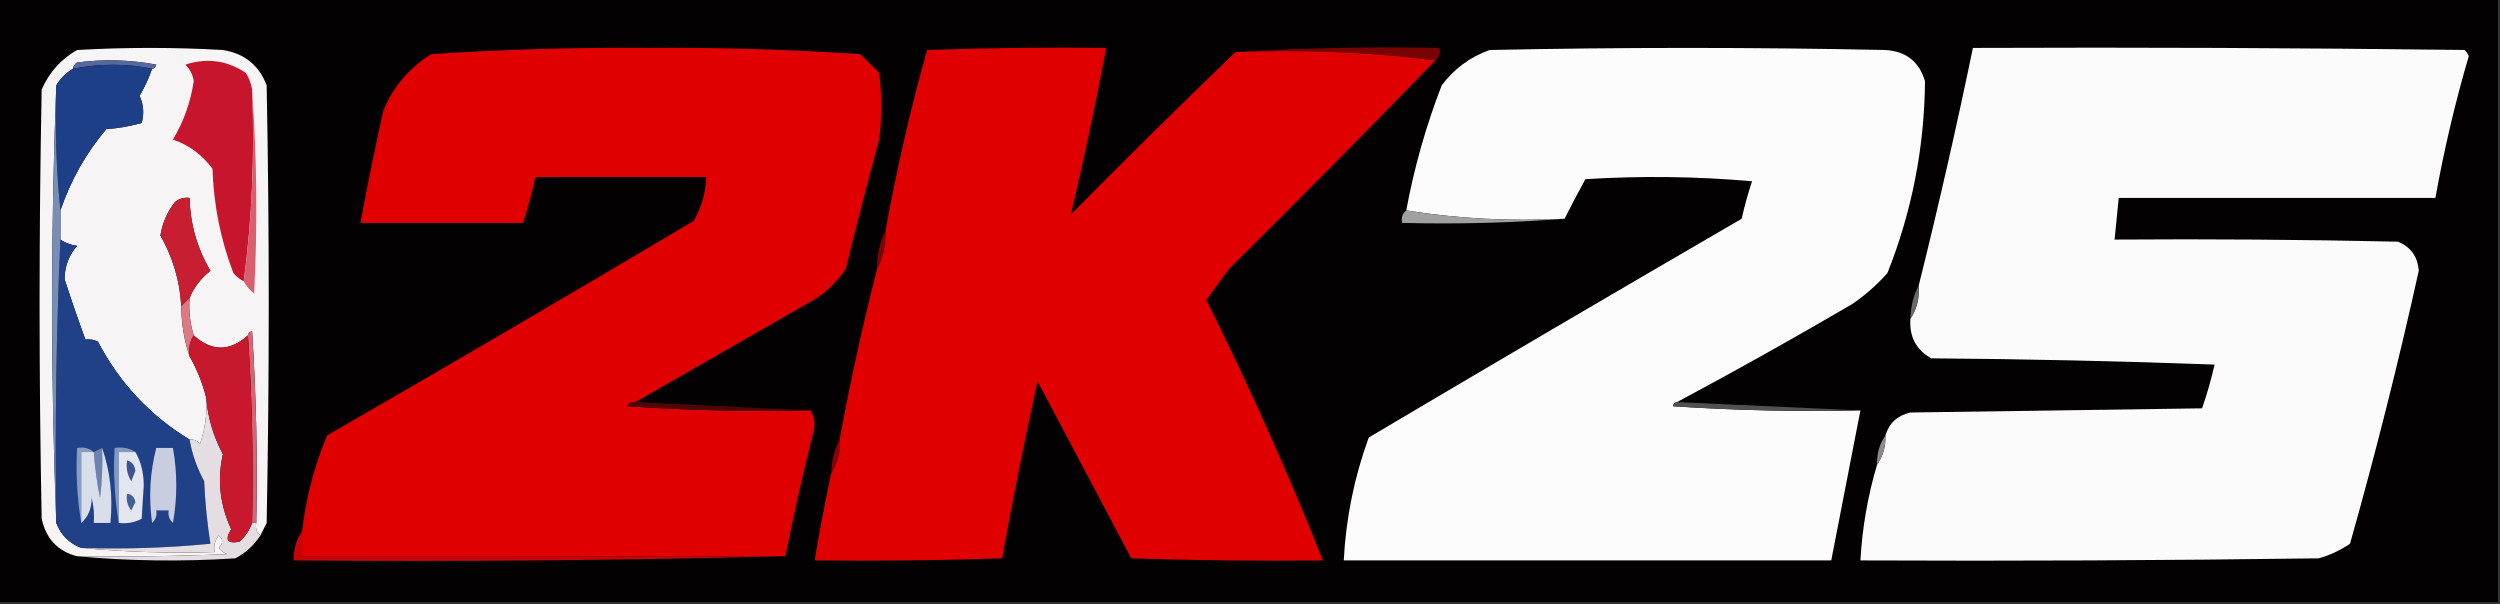 <?xml version="1.0" encoding="UTF-8"?>
<!DOCTYPE svg PUBLIC "-//W3C//DTD SVG 1.1//EN" "http://www.w3.org/Graphics/SVG/1.1/DTD/svg11.dtd">
<svg xmlns="http://www.w3.org/2000/svg" version="1.1" width="600px" height="145px" style="shape-rendering:geometricPrecision; text-rendering:geometricPrecision; image-rendering:optimizeQuality; fill-rule:evenodd; clip-rule:evenodd" xmlns:xlink="http://www.w3.org/1999/xlink">
<rect width="100%" height="100%" fill="#333333" stroke="none"/>
<g><path style="opacity:1" fill="#030101" d="M -0.5,-0.5 C 199.5,-0.5 399.5,-0.5 599.5,-0.5C 599.5,47.833 599.5,96.167 599.5,144.5C 399.5,144.5 199.5,144.5 -0.5,144.5C -0.5,96.167 -0.5,47.833 -0.5,-0.5 Z"/></g>
<g><path style="opacity:1" fill="#770303" d="M 296.5,12.5 C 312.658,11.504 328.991,11.17 345.5,11.5C 345.737,12.791 345.404,13.791 344.5,14.5C 328.868,12.515 312.868,11.849 296.5,12.5 Z"/></g>
<g><path style="opacity:1" fill="#f6f4f5" d="M 62.5,128.5 C 61.596,127.791 61.263,126.791 61.5,125.5C 61.833,110.152 61.499,94.819 60.5,79.5C 59.893,79.624 59.56,79.957 59.5,80.5C 55.137,84.397 50.804,84.397 46.5,80.5C 45.597,77.609 45.264,74.609 45.5,71.5C 46.569,68.924 48.235,66.757 50.5,65C 47.324,59.637 45.657,53.804 45.5,47.5C 44.178,47.33 43.011,47.663 42,48.5C 40.16,50.848 38.993,53.515 38.5,56.5C 41.525,61.864 43.191,67.531 43.5,73.5C 43.539,77.733 44.205,81.733 45.5,85.5C 47.287,88.631 48.62,91.965 49.5,95.5C 49.737,99.273 49.237,102.94 48,106.5C 47.329,105.748 46.496,105.414 45.5,105.5C 36.025,99.752 28.691,91.918 23.5,82C 22.552,81.517 21.552,81.35 20.5,81.5C 18.725,76.674 17.058,71.84 15.5,67C 15.523,63.927 16.523,61.26 18.5,59C 16.942,58.79 15.608,58.29 14.5,57.5C 14.5,55.167 14.5,52.833 14.5,50.5C 16.958,43.264 20.625,36.764 25.5,31C 28.426,30.782 31.259,30.282 34,29.5C 34.626,27.287 34.459,25.12 33.5,23C 34.762,20.83 35.762,18.663 36.5,16.5C 37.043,16.44 37.376,16.107 37.5,15.5C 31.193,14.336 24.86,14.169 18.5,15C 17.944,15.383 17.611,15.883 17.5,16.5C 15.833,17.5 14.5,18.833 13.5,20.5C 12.167,55.5 12.167,90.5 13.5,125.5C 14.614,128.404 16.614,130.404 19.5,131.5C 29.987,132.494 40.654,132.828 51.5,132.5C 51.238,131.022 51.571,129.689 52.5,128.5C 53.59,129.391 53.59,130.391 52.5,131.5C 53.025,132.192 53.692,132.692 54.5,133C 42.505,133.5 30.505,133.667 18.5,133.5C 13.88,132.308 11.047,129.308 10,124.5C 9.333,90.167 9.333,55.833 10,21.5C 11.779,17.388 14.612,14.222 18.5,12C 30.167,11.333 41.833,11.333 53.5,12C 58.681,12.831 62.181,15.664 64,20.5C 64.667,55.5 64.667,90.5 64,125.5C 63.487,126.527 62.987,127.527 62.5,128.5 Z"/></g>
<g><path style="opacity:1" fill="#e00001" d="M 152.5,96.5 C 151.624,96.369 150.957,96.703 150.5,97.5C 165.152,98.499 179.818,98.833 194.5,98.5C 195.622,100.288 195.789,102.288 195,104.5C 192.589,114.147 190.422,123.813 188.5,133.5C 149.833,133.5 111.167,133.5 72.5,133.5C 72.5,131.5 72.5,129.5 72.5,127.5C 73.416,119.499 75.416,111.833 78.5,104.5C 107.963,87.533 137.297,70.366 166.5,53C 168.352,49.761 169.352,46.261 169.5,42.5C 155.833,42.5 142.167,42.5 128.5,42.5C 127.699,46.235 126.699,49.901 125.5,53.5C 112.5,53.5 99.5,53.5 86.5,53.5C 88.166,44.495 90,35.495 92,26.5C 94.392,20.774 98.226,16.274 103.5,13C 120.616,11.861 137.783,11.361 155,11.5C 172.217,11.361 189.384,11.861 206.5,13C 208,14.5 209.5,16 211,17.5C 211.667,22.833 211.667,28.167 211,33.5C 208.207,43.798 205.54,54.131 203,64.5C 200.575,68.135 197.408,70.968 193.5,73C 179.803,80.847 166.136,88.68 152.5,96.5 Z"/></g>
<g><path style="opacity:1" fill="#e00001" d="M 296.5,12.5 C 312.868,11.849 328.868,12.515 344.5,14.5C 328.175,31.326 311.675,47.992 295,64.5C 293.152,67.011 291.319,69.511 289.5,72C 299.691,92.39 309.025,113.224 317.5,134.5C 302.163,134.667 286.83,134.5 271.5,134C 264.034,119.853 256.534,105.686 249,91.5C 245.9,105.666 243.067,119.833 240.5,134C 225.504,134.5 210.504,134.667 195.5,134.5C 196.671,127.481 198.004,120.481 199.5,113.5C 201.04,111.162 201.706,108.495 201.5,105.5C 204.033,91.704 207.033,78.038 210.5,64.5C 211.913,61.781 212.58,58.781 212.5,55.5C 215.13,40.851 218.463,26.351 222.5,12C 236.829,11.5 251.163,11.333 265.5,11.5C 262.963,24.969 260.13,38.303 257,51.5C 270.035,38.298 283.202,25.298 296.5,12.5 Z"/></g>
<g><path style="opacity:1" fill="#fcfcfc" d="M 402.5,96.5 C 401.957,96.56 401.624,96.893 401.5,97.5C 416.485,98.499 431.485,98.833 446.5,98.5C 444.164,110.513 441.831,122.513 439.5,134.5C 400.5,134.5 361.5,134.5 322.5,134.5C 323.035,124.326 325.035,114.493 328.5,105C 358.251,87.374 388.084,69.874 418,52.5C 418.679,49.45 419.512,46.45 420.5,43.5C 407.179,42.334 393.846,42.167 380.5,43C 378.723,46.209 377.057,49.376 375.5,52.5C 362.456,53.147 349.789,52.48 337.5,50.5C 339.4,40.235 342.233,30.235 346,20.5C 348.987,16.512 352.82,13.679 357.5,12C 389.167,11.333 420.833,11.333 452.5,12C 457.463,12.302 460.629,14.802 462,19.5C 461.866,35.374 458.866,50.707 453,65.5C 450.489,68.343 447.656,70.843 444.5,73C 430.634,81.099 416.634,88.932 402.5,96.5 Z"/></g>
<g><path style="opacity:1" fill="#fbfbfb" d="M 450.5,111.5 C 451.924,109.485 452.59,107.152 452.5,104.5C 453.393,101.539 455.393,99.706 458.5,99C 481.833,98.667 505.167,98.333 528.5,98C 529.687,94.574 530.687,91.074 531.5,87.5C 508.841,86.667 486.174,86.167 463.5,86C 459.864,83.961 458.198,80.794 458.5,76.5C 460.04,74.162 460.706,71.495 460.5,68.5C 465.215,49.59 469.549,30.59 473.5,11.5C 512.835,11.333 552.168,11.5 591.5,12C 591.957,12.414 592.291,12.914 592.5,13.5C 589.214,24.69 586.547,36.024 584.5,47.5C 559.167,47.5 533.833,47.5 508.5,47.5C 508.167,50.833 507.833,54.167 507.5,57.5C 530.169,57.333 552.836,57.5 575.5,58C 578.598,59.268 580.265,61.601 580.5,65C 575.634,86.997 570.134,108.83 564,130.5C 561.696,132.068 559.196,133.235 556.5,134C 519.835,134.5 483.168,134.667 446.5,134.5C 446.938,126.659 448.271,118.992 450.5,111.5 Z"/></g>
<g><path style="opacity:1" fill="#56699f" d="M 36.5,16.5 C 30.296,15.23 23.963,15.23 17.5,16.5C 17.611,15.883 17.944,15.383 18.5,15C 24.86,14.169 31.193,14.336 37.5,15.5C 37.376,16.107 37.043,16.44 36.5,16.5 Z"/></g>
<g><path style="opacity:1" fill="#1d3f87" d="M 36.5,16.5 C 35.762,18.663 34.762,20.83 33.5,23C 34.459,25.12 34.626,27.287 34,29.5C 31.259,30.282 28.426,30.782 25.5,31C 20.625,36.764 16.958,43.264 14.5,50.5C 13.506,40.681 13.173,30.681 13.5,20.5C 14.5,18.833 15.833,17.5 17.5,16.5C 23.963,15.23 30.296,15.23 36.5,16.5 Z"/></g>
<g><path style="opacity:1" fill="#c6152d" d="M 60.5,21.5 C 61.151,37.203 60.484,52.536 58.5,67.5C 57.542,67.047 56.708,66.38 56,65.5C 52.944,57.513 51.278,49.179 51,40.5C 48.469,37.112 45.302,34.779 41.5,33.5C 44.06,29.23 45.727,24.563 46.5,19.5C 46.278,17.945 45.611,16.611 44.5,15.5C 49.69,13.834 54.523,14.501 59,17.5C 59.791,18.745 60.291,20.078 60.5,21.5 Z"/></g>
<g><path style="opacity:1" fill="#d95e6e" d="M 60.5,21.5 C 61.661,37.661 61.828,53.995 61,70.5C 59.955,69.627 59.122,68.627 58.5,67.5C 60.484,52.536 61.151,37.203 60.5,21.5 Z"/></g>
<g><path style="opacity:1" fill="#a0a0a0" d="M 337.5,50.5 C 349.789,52.48 362.456,53.147 375.5,52.5C 362.677,53.495 349.677,53.829 336.5,53.5C 336.263,52.209 336.596,51.209 337.5,50.5 Z"/></g>
<g><path style="opacity:1" fill="#7b030a" d="M 212.5,55.5 C 212.58,58.781 211.913,61.781 210.5,64.5C 210.42,61.219 211.087,58.219 212.5,55.5 Z"/></g>
<g><path style="opacity:1" fill="#c81e31" d="M 45.5,71.5 C 44.833,72.167 44.167,72.833 43.5,73.5C 43.191,67.531 41.525,61.864 38.5,56.5C 38.993,53.515 40.16,50.848 42,48.5C 43.011,47.663 44.178,47.33 45.5,47.5C 45.657,53.804 47.324,59.637 50.5,65C 48.235,66.757 46.569,68.924 45.5,71.5 Z"/></g>
<g><path style="opacity:1" fill="#696969" d="M 460.5,68.5 C 460.706,71.495 460.04,74.162 458.5,76.5C 458.565,73.572 459.232,70.905 460.5,68.5 Z"/></g>
<g><path style="opacity:1" fill="#204188" d="M 14.5,57.5 C 15.608,58.29 16.942,58.79 18.5,59C 16.523,61.26 15.523,63.927 15.5,67C 17.058,71.84 18.725,76.674 20.5,81.5C 21.552,81.35 22.552,81.517 23.5,82C 28.691,91.918 36.025,99.752 45.5,105.5C 46.104,108.997 47.27,112.33 49,115.5C 49.217,120.553 49.717,125.553 50.5,130.5C 40.188,131.499 29.855,131.832 19.5,131.5C 16.614,130.404 14.614,128.404 13.5,125.5C 13.169,102.661 13.502,79.994 14.5,57.5 Z"/></g>
<g><path style="opacity:1" fill="#dc7983" d="M 45.5,71.5 C 45.264,74.609 45.597,77.609 46.5,80.5C 45.549,81.919 45.215,83.585 45.5,85.5C 44.205,81.733 43.539,77.733 43.5,73.5C 44.167,72.833 44.833,72.167 45.5,71.5 Z"/></g>
<g><path style="opacity:1" fill="#788eb7" d="M 13.5,20.5 C 13.173,30.681 13.506,40.681 14.5,50.5C 14.5,52.833 14.5,55.167 14.5,57.5C 13.502,79.994 13.169,102.661 13.5,125.5C 12.167,90.5 12.167,55.5 13.5,20.5 Z"/></g>
<g><path style="opacity:1" fill="#500608" d="M 152.5,96.5 C 166.5,97.167 180.5,97.833 194.5,98.5C 179.818,98.833 165.152,98.499 150.5,97.5C 150.957,96.703 151.624,96.369 152.5,96.5 Z"/></g>
<g><path style="opacity:1" fill="#515151" d="M 402.5,96.5 C 417.167,97.167 431.833,97.833 446.5,98.5C 431.485,98.833 416.485,98.499 401.5,97.5C 401.624,96.893 401.957,96.56 402.5,96.5 Z"/></g>
<g><path style="opacity:1" fill="#d96374" d="M 59.5,80.5 C 59.56,79.957 59.893,79.624 60.5,79.5C 61.499,94.819 61.833,110.152 61.5,125.5C 61.167,125.5 60.833,125.5 60.5,125.5C 60.829,110.324 60.496,95.324 59.5,80.5 Z"/></g>
<g><path style="opacity:1" fill="#e4dee3" d="M 49.5,95.5 C 49.869,100.206 51.203,104.706 53.5,109C 52.106,115.19 52.773,121.19 55.5,127C 53.874,129.577 54.54,130.577 57.5,130C 58.883,128.729 59.883,127.229 60.5,125.5C 60.833,125.5 61.167,125.5 61.5,125.5C 61.263,126.791 61.596,127.791 62.5,128.5C 60.996,130.836 58.996,132.669 56.5,134C 43.66,134.827 30.993,134.66 18.5,133.5C 30.505,133.667 42.505,133.5 54.5,133C 53.692,132.692 53.025,132.192 52.5,131.5C 53.59,130.391 53.59,129.391 52.5,128.5C 51.571,129.689 51.238,131.022 51.5,132.5C 40.654,132.828 29.987,132.494 19.5,131.5C 29.855,131.832 40.188,131.499 50.5,130.5C 49.717,125.553 49.217,120.553 49,115.5C 47.27,112.33 46.104,108.997 45.5,105.5C 46.496,105.414 47.329,105.748 48,106.5C 49.237,102.94 49.737,99.273 49.5,95.5 Z"/></g>
<g><path style="opacity:1" fill="#8399c1" d="M 32.5,108.5 C 31.167,108.5 29.833,108.5 28.5,108.5C 28.5,114.167 28.5,119.833 28.5,125.5C 27.51,119.69 27.177,113.69 27.5,107.5C 29.415,107.216 31.081,107.549 32.5,108.5 Z"/></g>
<g><path style="opacity:1" fill="#8b8b8b" d="M 452.5,104.5 C 452.59,107.152 451.924,109.485 450.5,111.5C 450.41,108.848 451.076,106.515 452.5,104.5 Z"/></g>
<g><path style="opacity:1" fill="#899dc3" d="M 22.5,108.5 C 21.5,108.5 20.5,108.5 19.5,108.5C 19.5,114.167 19.5,119.833 19.5,125.5C 18.51,119.69 18.177,113.69 18.5,107.5C 20.099,107.232 21.432,107.566 22.5,108.5 Z"/></g>
<g><path style="opacity:1" fill="#6d82b0" d="M 24.5,107.5 C 24.666,111.514 24.499,115.514 24,119.5C 23.281,115.855 22.781,112.188 22.5,108.5C 23.167,108.167 23.833,107.833 24.5,107.5 Z"/></g>
<g><path style="opacity:1" fill="#8a0107" d="M 201.5,105.5 C 201.706,108.495 201.04,111.162 199.5,113.5C 199.565,110.572 200.232,107.905 201.5,105.5 Z"/></g>
<g><path style="opacity:1" fill="#c7182e" d="M 46.5,80.5 C 50.804,84.397 55.137,84.397 59.5,80.5C 60.496,95.324 60.829,110.324 60.5,125.5C 59.883,127.229 58.883,128.729 57.5,130C 54.54,130.577 53.874,129.577 55.5,127C 52.773,121.19 52.106,115.19 53.5,109C 51.203,104.706 49.869,100.206 49.5,95.5C 48.62,91.965 47.287,88.631 45.5,85.5C 45.215,83.585 45.549,81.919 46.5,80.5 Z"/></g>
<g><path style="opacity:1" fill="#e3e6ee" d="M 32.5,108.5 C 33.812,110.743 34.478,113.41 34.5,116.5C 34.333,119.167 34.167,121.833 34,124.5C 32.3,125.406 30.467,125.739 28.5,125.5C 28.5,119.833 28.5,114.167 28.5,108.5C 29.833,108.5 31.167,108.5 32.5,108.5 Z"/></g>
<g><path style="opacity:1" fill="#3a5590" d="M 30.5,110.5 C 31.649,110.791 32.316,111.624 32.5,113C 32.167,113.833 31.833,114.667 31.5,115.5C 30.548,113.955 30.215,112.288 30.5,110.5 Z"/></g>
<g><path style="opacity:1" fill="#c8cde0" d="M 37.5,107.5 C 38.833,107.5 40.167,107.5 41.5,107.5C 42.578,113.508 42.578,119.508 41.5,125.5C 40.614,124.675 40.281,123.675 40.5,122.5C 39.5,122.5 38.5,122.5 37.5,122.5C 37.719,123.675 37.386,124.675 36.5,125.5C 35.655,119.435 35.989,113.435 37.5,107.5 Z"/></g>
<g><path style="opacity:1" fill="#415f98" d="M 30.5,118.5 C 31.586,118.62 32.253,119.287 32.5,120.5C 32.167,121.167 31.833,121.833 31.5,122.5C 30.571,121.311 30.238,119.978 30.5,118.5 Z"/></g>
<g><path style="opacity:1" fill="#d9dfea" d="M 24.5,107.5 C 26.453,113.074 27.12,119.074 26.5,125.5C 25.167,125.5 23.833,125.5 22.5,125.5C 22.662,123.473 22.495,121.473 22,119.5C 21.998,122.051 21.164,124.051 19.5,125.5C 19.5,119.833 19.5,114.167 19.5,108.5C 20.5,108.5 21.5,108.5 22.5,108.5C 22.781,112.188 23.281,115.855 24,119.5C 24.499,115.514 24.666,111.514 24.5,107.5 Z"/></g>
<g><path style="opacity:1" fill="#c80206" d="M 72.5,127.5 C 72.5,129.5 72.5,131.5 72.5,133.5C 111.167,133.5 149.833,133.5 188.5,133.5C 149.337,134.499 110.004,134.832 70.5,134.5C 70.409,131.848 71.076,129.515 72.5,127.5 Z"/></g>
</svg>
